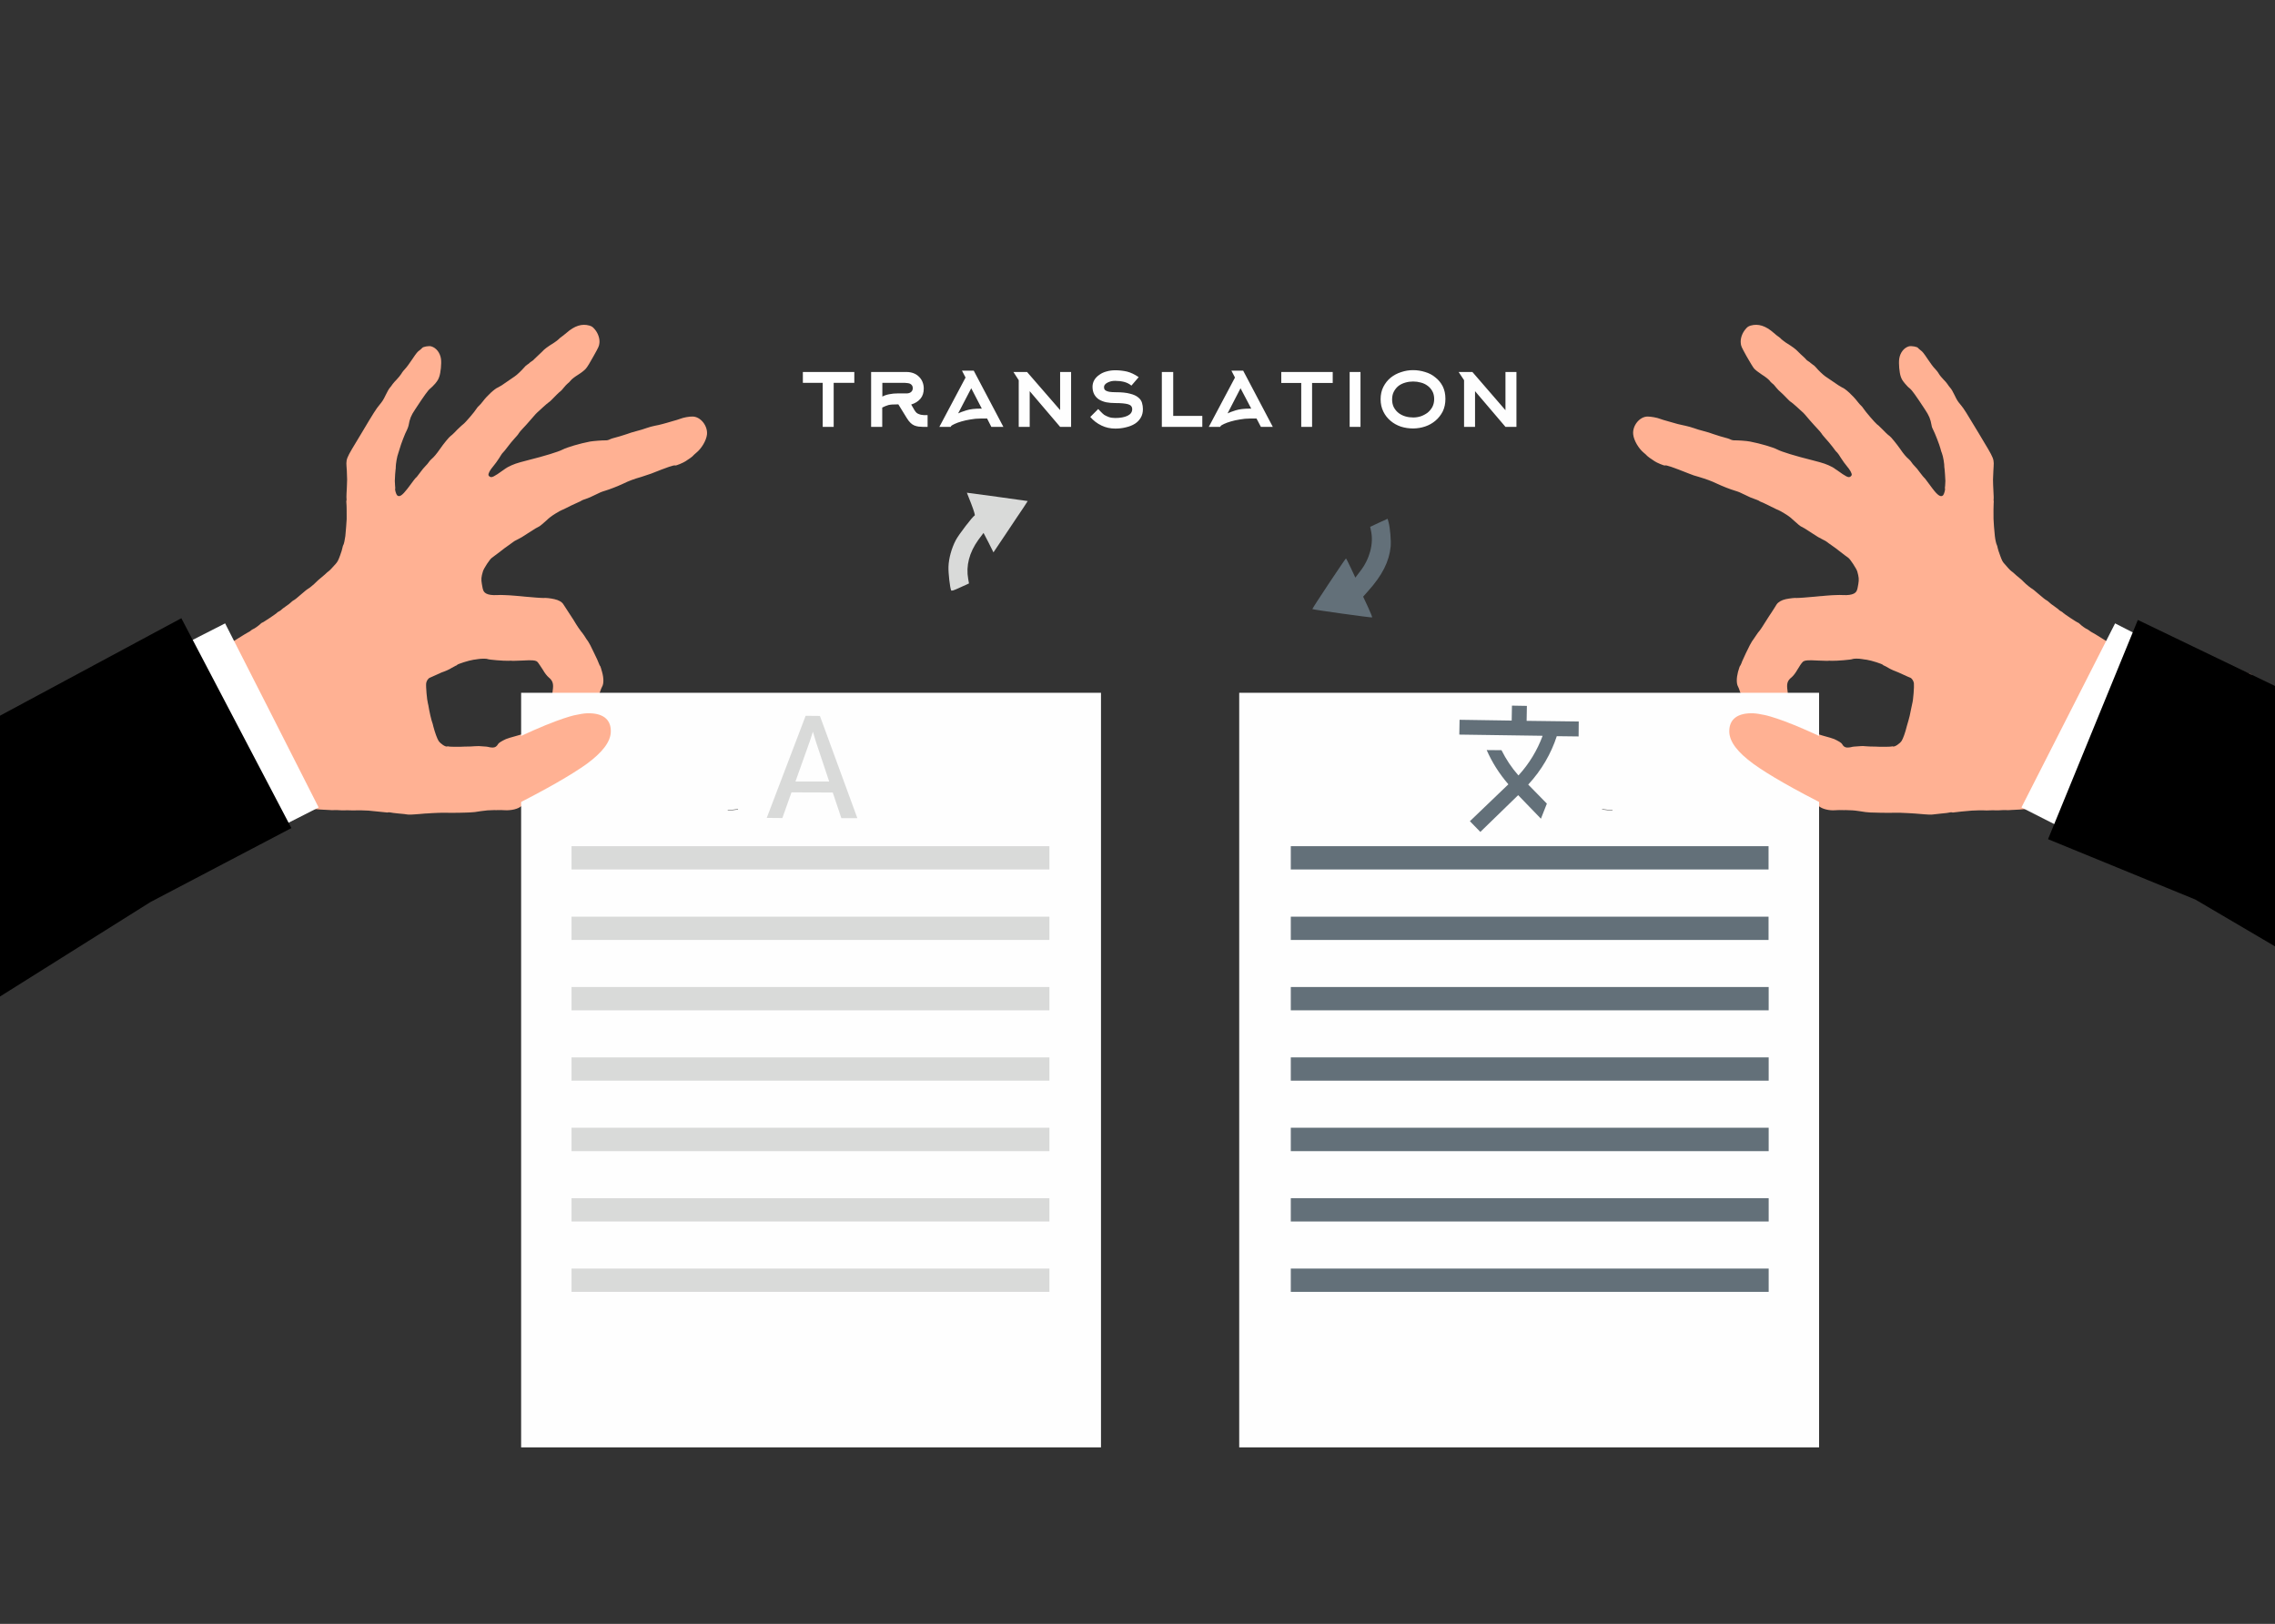 <svg version="1.2" xmlns="http://www.w3.org/2000/svg" viewBox="0 0 1720 1228" width="1720" height="1228">
	<rect x="0" y="0" width="1720" height="1228" fill="#333333" stroke="none"/>
	<title>document-7491350-svg</title>
	<style>
		.s0 { fill: #000000 } 
		.s1 { fill: #ffb193 } 
		.s2 { fill: #fefefe } 
		.s3 { fill: #637079 } 
		.s4 { fill: #ffffff } 
		.s5 { fill: #d9dad9 } 
	</style>
	<g id="layer1">
		<g>
		</g>
		<g>
			<path class="s0" d="m1729.1 534.4z"/>
		</g>
		<g>
			<path fill-rule="evenodd" class="s1" d="m1323.6 246.2c5.7-1.6 11.3 0.1 17.5 5.6 1.5 1.3 3.2 2.7 3.8 3 0.6 0.4 1.4 1.1 1.9 1.7 0.6 0.5 2.1 1.7 3.4 2.6 5.3 3.3 7.3 4.8 9.2 6.8 1.1 1.1 2.8 2.8 3.9 3.7 1 0.9 2 1.9 2.1 2.1 0.2 0.4 1 1 1.8 1.5 0.9 0.5 1.6 1.1 1.7 1.3 0.2 0.2 0.9 0.7 1.6 1.2 0.7 0.4 1.9 1.4 2.5 2.2 1.7 2.1 5.4 5.6 7 6.7 1.5 1 6.3 4.3 10 6.8 1.1 0.7 2.3 1.4 2.7 1.6 2.4 0.8 8.3 6.3 11.5 10.5 1.1 1.4 2.4 2.9 2.9 3.3 0.5 0.4 1.3 1.4 1.8 2.2 1.3 2.1 8.7 10.7 10.1 11.8 0.7 0.5 2 1.6 2.8 2.5 0.9 0.8 2.6 2.6 3.8 3.8 1.2 1.2 2.6 2.4 3 2.6 1 0.6 5.5 6.2 8.1 9.9 2.4 3.6 4.6 6.1 6.4 7.6 0.7 0.6 1.7 1.7 2.1 2.4 0.4 0.7 1.4 1.9 2.3 2.8 0.9 0.8 2.8 3.1 4.2 5.1 1.4 1.9 2.8 3.5 3 3.7 0.4 0.2 1.2 1.3 6.4 8.3 4 5.3 6.3 6.7 8 5 0.7-0.7 1.7-4.4 1.4-4.9-0.1-0.2-0.1-1.2 0.1-2.2 0.1-1 0.2-2.6 0.2-3.7-0.1-3.1-0.5-8.1-0.6-8.9-0.1-0.4-0.2-1.1-0.2-1.5 0.1-2.3-0.9-8.3-1.8-10.5-0.4-0.9-0.9-2.5-1.1-3.5-0.7-2.8-4.3-12-5.4-14-0.6-1-1.2-2.6-1.3-3.5-0.9-5.1-1.9-7.4-5-12.1-7-10.7-10-14.8-11.4-15.9-0.9-0.6-2.6-2.3-3.8-3.8-1.8-2.2-2.4-3.1-3.1-5.1-1.1-3.1-1.7-10-1.2-13.6 0.7-4.6 3.5-8.3 7.3-9.4 1.9-0.5 6.3 0.3 6.9 1.2 0.2 0.3 1.1 1.1 2 1.8 1.4 1 2.3 2.1 5.3 6.6 2 3 4.4 6.3 5.4 7.2 1 1 2.4 2.7 3.1 4 0.7 1.2 2.3 3.1 3.5 4.3 1.2 1.2 2.6 2.8 3 3.5 0.5 0.8 1.4 2 2.1 2.8 0.8 0.8 2 2.9 3.3 5.6 1.7 3.6 2.4 4.7 4.7 7.4 2.3 2.7 4.3 6 13.5 21.3 12.7 21.3 11.6 18.4 11.1 28.2-0.4 6.9-0.3 7.6-0.2 10.9 0.1 1.5 0.2 4.3 0.3 6.3 0.1 2 0.2 3.9 0.1 4.4-0.1 0.4-0.1 1 0 1.1 0.1 0.3 0.1 1.2 0 2.1-0.1 1.5-0.2 7.1-0.1 11.9 0 1.5 0.6 9.3 1 12.8 0.3 2.8 1 5.9 1.5 6.8 0.2 0.3 0.5 1.3 0.6 2.1 0.1 0.8 1 3.5 1.9 5.9 1.4 3.8 1.8 4.7 3.3 6.3 0.9 1 2.2 2.5 2.9 3.3 0.7 0.8 1.8 1.9 2.4 2.3 0.6 0.4 1.6 1.2 2.3 1.9 0.6 0.6 2.2 2 3.5 3 1.3 1 2.9 2.5 3.6 3.3 1.4 1.5 5.5 4.8 6.3 5.1 0.3 0.1 2 1.5 3.8 3.1 4.8 4.1 6.1 5.1 7.1 5.6 0.5 0.3 1.3 0.9 1.9 1.5 0.5 0.6 2.3 1.9 3.9 3 1.7 1.2 3.1 2.3 3.3 2.5 0.1 0.3 0.9 0.8 1.6 1.2 0.7 0.4 1.4 0.8 1.5 1 0.4 0.7 11 7.7 11.6 7.7 0.2 0 0.8 0.5 1.3 1 1 1.1 4.5 3.6 5.5 3.9 0.4 0.2 1.1 0.6 1.5 1 0.5 0.4 1.4 1 2 1.3 0.7 0.3 4 2.3 7.3 4.4 9 5.8 11.2 6.8 22.6 10.5 14.3 4.6 18.7 5.2 25.2 3.8 1.9-0.5 4.3-1 5.5-1.2 1.1-0.3 3.6-0.9 5.5-1.3 1.9-0.4 3.8-0.7 4.3-0.6 0.4 0 0.9 0 1.1-0.1 0.2-0.1 2.6 0.3 5.4 1 2.8 0.6 5.1 1.1 5.3 1 0.1-0.1 1.9 0.5 3.9 1.3 2.1 0.8 3.9 1.4 4.1 1.4 0.2 0 2.2 0.7 4.5 1.6 2.2 1 5.4 2.2 7.1 2.7 1.7 0.6 3.5 1.3 4 1.6 1.9 1.1 11.9 5 15 5.8-0.5 28.6-44.1 54.5-44.1 54.5-42.3 25.3-77 45.8-77.1 45.7-0.1-0.2-0.6-0.3-1.2-0.3-0.6 0.1-2.9 0.2-5.1 0.2-2.2 0.1-5.5 0.3-7.3 0.4-1.8 0.1-3.6 0.1-3.9 0-0.4-0.2-0.8-0.2-0.9-0.1-0.3 0.1-2.6 0.2-5.5 0-5-0.2-7.5-0.3-8.2-0.4-1.2-0.3-8.1 0.2-9.9 0.6-0.9 0.2-2.1 0.4-2.8 0.4-0.6 0-1.3 0.2-1.5 0.3-0.4 0.2-7.6 1-9.8 1-0.7 0-2.4 0.1-4 0.2-1.6 0.2-3.8 0.2-4.9 0.1-1.1 0-2.7 0-3.5 0.1-0.8 0.1-2.4 0.1-3.6 0.1-1.1-0.1-3.2-0.1-4.6 0-1.4 0.1-3.5 0.1-4.6 0-1.8-0.1-4.8 0-9.1 0.2-2.5 0.1-13.7 1.3-13.9 1.4-0.2 0.1-0.6 0.1-1-0.1-0.4-0.1-1.2-0.1-1.7 0.1-0.6 0.2-3.4 0.6-6.3 0.8-3 0.3-5.8 0.6-6.3 0.7-0.5 0.1-1.9 0.2-3.1 0.1-1.3-0.1-2.7-0.2-3.3-0.2-2-0.2-4.8-0.4-7.3-0.6-1.3-0.1-3.6-0.2-5-0.3-1.4 0-3.5-0.1-4.5-0.2-1.1-0.1-2.7-0.1-3.6-0.1-3.8 0.1-11.5 0.1-13.4 0-1.2 0-2.9-0.1-3.7-0.1-1.6 0.1-5.7-0.2-7.2-0.4-0.5-0.1-2.5-0.4-4.6-0.7-2.1-0.3-4.4-0.6-5.2-0.6-3.2-0.1-3.9-0.2-5.1-0.2-0.6 0.1-1.9 0-2.8 0-0.9-0.1-3.2 0-5.1 0.1q-3.5 0.3-7.1-0.6c-4.6-1.2-6.7-2.9-11-9.1-1.6-2.3-3.2-4.4-3.6-4.7-0.4-0.2-1.5-1.4-2.3-2.5-1.9-2.5-5.7-6.2-6.8-6.6-0.4-0.2-1.4-0.9-2.3-1.7-6-5.7-7.9-7.3-10.8-8.9-3.8-2.2-11.7-7.3-14.1-9.2-7-5.6-8.7-7.8-8.3-11 0.2-2 1.9-4.6 3.4-5.6 1.2-0.7 2.9-3.4 2.8-4.4 0-0.4-1.6-3.6-3.6-7.1-3.7-6.9-7.4-15-8.5-18.6-0.3-1.2-1-2.8-1.3-3.4-1.3-2.2-1.3-6.5-0.1-11.1 0.7-2.3 1.3-4.4 1.5-4.5 0.2-0.1 0.7-1.1 1.1-2.1 0.4-1.1 0.9-2.4 1.2-2.9 0.2-0.5 1.2-2.6 2.1-4.6 3-6.1 3.6-7.4 4.7-9.1 0.5-0.6 1.8-2.6 2.9-4.2 1.1-1.6 2.1-3.1 2.3-3.2 0.4-0.2 3.6-5 5.7-8.5 0.7-1.2 2.6-4 4.1-6.3 1.5-2.4 3.2-4.9 3.6-5.7 1.2-1.8 3.7-3.3 6.9-4 2.9-0.6 7-1.1 8.1-0.9 0.9 0.1 8.9-0.5 14-1 1.9-0.2 3.8-0.4 4.2-0.4 0.4 0 2-0.1 3.5-0.3 1.6-0.1 3.4-0.3 4-0.3 0.6-0.1 2.5-0.1 4.3-0.2 1.7-0.1 4-0.1 5.1 0 3.8 0.2 6.5-0.2 8.3-1.1 2.1-1.2 2.6-2.2 3.4-7.3 0.6-3.5 0.4-5.2-0.8-9.5-0.7-2.2-5.4-9.4-6.8-10.3-0.6-0.4-3.2-2.3-5.6-4.2-2.5-2-5.7-4.4-7.1-5.3-1.4-1-2.9-2-3.3-2.4-0.4-0.4-1.8-1.2-3.1-1.8-3.4-1.7-3.5-1.8-8.3-4.9-5.6-3.7-6.7-4.3-8-4.9-0.8-0.3-3-2.1-5.8-4.7-1-0.9-2.2-2-2.6-2.3-1.3-1.2-7.7-5.1-9.1-5.6-0.8-0.3-2.4-1-3.4-1.6-1.2-0.5-2.8-1.3-3.7-1.8-3.9-1.9-5.8-2.8-6.3-2.9-0.2-0.1-0.9-0.4-1.4-0.8-0.5-0.3-1.9-0.8-3-1.2-2.1-0.7-4.8-1.8-7.2-3.1-3.6-1.8-5.3-2.5-7.7-3.2-4-1.2-9.3-3.3-13.8-5.4-4.4-2.1-7.8-3.3-13.7-5.1-2.1-0.5-5.3-1.6-7.2-2.4-12.6-5-17.5-6.7-18.3-6.2-0.5 0.3-6.3-2.1-7.8-3.2-1-0.6-2.6-1.8-3.7-2.5-1.1-0.8-2.2-1.7-2.4-2-0.1-0.2-1.1-1.1-2.1-1.9-3.9-3.2-7.5-9.3-8-13.8-0.8-6.6 4.8-13.6 10.9-13.6 2.4 0 7.1 0.8 9.3 1.7 0.9 0.4 3.7 1.2 6.2 1.9 2.5 0.7 5.8 1.7 7.4 2.1 1.6 0.4 4.2 1 5.8 1.3 1.6 0.3 4.3 1.1 6.1 1.7 1.8 0.7 5.2 1.7 7.6 2.3 2.3 0.6 5.7 1.6 7.4 2.3 2.9 1 7.2 2.3 10.7 3.2 0.8 0.2 1.9 0.7 2.5 1 0.7 0.3 1.7 0.5 2.3 0.5 2.6-0.1 9.8 0.4 12.1 0.9 7.8 1.5 17.4 4.3 20.8 6.1 3.3 1.7 13.4 4.8 26.6 8.1 8.2 2.1 10.6 2.9 15 5.2 0.5 0.3 2.2 1.4 3.6 2.4 6.5 4.7 8.4 5.7 9.8 4.8 0.5-0.3 1-0.9 1.1-1.3 0.2-1.2-1.2-3.8-3.6-6.6-1.3-1.5-3.3-4.3-4.5-6.2-1.1-1.9-2.5-3.8-2.9-4.2-0.5-0.3-2.1-2.3-3.5-4.3-1.5-2-3.9-4.8-5.2-6.2-1.3-1.5-2.8-3.2-3.2-4-0.5-0.7-1.8-2.3-3.1-3.6-1.2-1.2-3.7-4.1-5.6-6.2-3.7-4.4-4.8-5.7-6.3-6.9-0.5-0.5-2.2-2-3.7-3.4-1.5-1.4-3.3-2.8-3.9-3.3-0.7-0.4-1.7-1.2-2.3-1.9-2.5-2.6-5.9-6-6.5-6.4-0.4-0.2-1.6-1.5-2.7-2.8-1-1.3-2.3-2.8-3-3.2-0.6-0.4-1.7-1.5-2.3-2.4-0.8-0.9-3-2.7-5.6-4.3-2.7-1.8-4.9-3.5-5.9-4.6-0.9-1.1-3.2-4.9-5.7-9.3-4-7.3-4.2-7.6-4.4-10.1-0.3-3.2 0.9-7 3.3-10 1.6-2 2.3-2.5 4.2-3.1zm37.2 257.2c-0.9 1.4-1.8 2.9-2 3.2-1.3 2.3-3 4.5-4.3 5.6-2.8 2.2-3.6 4.3-3.3 8 0.3 3.5 0.8 6.8 1.1 7.3 0.1 0.2 0.5 1.6 0.8 3 0.6 2.7 0.3 5-1.2 8-1.9 4-3.4 8.3-3.2 9.1 0.6 2.2 2.9 2.9 8.3 2.5 3.3-0.2 7.3 0.9 13.1 3.7 0.9 0.4 4.8 1.6 8.4 2.6 3.7 1 7.5 2.1 8.3 2.5 3.2 1.5 5.3 2.8 5.8 3.6 1.1 2 2.2 2.7 3.9 2.8 1 0 2.3-0.1 3-0.3 0.9-0.3 2.1-0.5 7.7-0.8 0.7-0.1 2.1 0 3 0.1 1 0.1 2.4 0.2 3.3 0.2 0.8 0 2.9 0 4.7 0.1 4.1 0.3 11.5 0.1 12-0.1 0.2-0.2 0.6-0.1 1 0 1.3 0.4 5-2 6.5-4.2 1.1-1.7 2.8-6.4 3.9-11 0.2-0.7 0.8-2.8 1.3-4.5 0.5-1.7 1.4-5.2 1.8-7.8 0.5-2.5 1-4.9 1.1-5.2 0.7-2.4 1.5-12.7 1.2-15.1-0.2-1.7-1.5-3.7-2.7-4.2-0.7-0.2-2.8-1.2-4.8-2.1-2-0.9-3.9-1.8-4.2-1.9-2.9-1.1-5.8-2.3-7.7-3.5-1.2-0.7-2.6-1.5-3-1.6-0.4-0.1-0.9-0.4-1-0.6-0.4-0.7-8.5-3.3-12.3-3.9-0.5 0-2.1-0.3-3.5-0.5-2.6-0.5-6.6-0.4-7.3 0-0.8 0.5-11.9 1.4-15.5 1.3-1.5-0.1-2.8-0.1-3 0-0.1 0-0.9 0.1-1.8 0-1 0-3.6-0.1-6-0.2-7.1-0.4-9.2-0.2-10.7 0.6-0.5 0.3-1.8 1.8-2.7 3.3z"/>
		</g>
		<g>
			<path fill-rule="evenodd" class="s2" d="m1375.3 523.9v570.6h-438.4v-570.6zm-164 88.3l7.8 0.8v-0.3l-5.8-0.6-2-0.2z"/>
		</g>
		<g>
			<path class="s3" d="m975.9 639.9h180.6 180.6q0 8.8 0 17.6-180.6 0-361.2 0 0-8.8 0-17.6z"/>
		</g>
		<g>
			<path class="s3" d="m975.9 693.2h361.2v17.6h-361.2z"/>
		</g>
		<g>
			<path class="s3" d="m975.9 746.4h180.6 180.7q0 8.8 0 17.6-180.7 0-361.3 0 0-8.8 0-17.6z"/>
		</g>
		<g>
			<path class="s3" d="m975.9 799.6h361.3v17.6h-361.3z"/>
		</g>
		<g>
			<path class="s3" d="m975.9 852.8h180.6 180.7q0 8.9 0 17.7-180.7 0-361.3 0 0-8.8 0-17.7z"/>
		</g>
		<g>
			<path class="s3" d="m975.9 906.1h361.3v17.6h-361.3z"/>
		</g>
		<g>
			<path class="s3" d="m975.9 959.3h180.6 180.7q0 8.8 0 17.6-180.7 0-361.3 0 0-8.8 0-17.6z"/>
		</g>
		<g>
			<path class="s1" d="m1425.2 581.3l-42.5-21.3c-11.8-5.6-23-10.7-33.8-14.7-8.5-3.1-13.5-4.4-14.8-4.6-3.1-0.6-5.9-1.2-8.5-1.3-11.6-0.4-18.2 4.2-18.2 13.6 0 8 6.6 16.1 18.2 24.6 11.3 8.2 30.6 19.3 57.9 33l47-26.2 19.9-2.7z"/>
		</g>
		<g>
			<path class="s4" d="m1528.3 610.6l35.4-69.6 35.4-69.6q18 9.2 36 18.4-35.3 69.6-70.7 139.1-18-9.2-36.1-18.3z"/>
		</g>
		<g>
			<path class="s3" d="m1042.5 395.3l-6.6 3.1 0.7 3.3c2 9.6-1.1 21.1-8.1 30.1l-3.8 5-3.4-7.3c-1.9-4.1-3.6-7.3-3.7-7.2-0.6 0.3-25.6 37.8-25.4 38.3 0.2 0.4 44.5 6.6 45.2 6.3 0.2-0.1-1.2-3.7-3.2-8l-3.6-7.7 3.8-4.3c10.6-11.8 15.9-22.2 17-33.6 0.4-4.2-0.4-14.2-1.6-18.5l-0.7-2.5z"/>
		</g>
		<g>
			<path class="s5" d="m754.1 375.7l-23.1-3.1 3.3 8.4c2.2 5.7 3 8.7 2.6 8.8-1.6 0.8-12.1 14.5-14.3 18.7-3.2 6.1-5.3 13.8-5.5 20-0.2 4.7 1.1 15.9 2 17.9 0.3 0.6 1.8 0.2 6.9-2.2l6.6-3-0.6-3.4c-1.8-9.9 0.8-20 7.7-29.6l3.9-5.2 3.8 7.3 3.7 7.4 9.6-14.3c5.3-7.9 11.1-16.7 13-19.4l3.3-5.1z"/>
		</g>
		<g>
			<path class="s3" d="m1169.5 607.7l-14.1-14.4 0.1-0.1c10-10.8 17.2-23.3 21.5-36.5l16.5 0.2 0.1-11.3-39.4-0.5 0.2-11.3-11.3-0.2-0.2 11.3-39.4-0.6-0.2 11.2 63 0.9c-4 10.8-10.1 21.1-18.3 30-5.2-5.9-9.4-12.3-12.8-19.1l-11.2-0.1c4 9.2 9.5 17.9 16.4 25.9l-29.1 27.9 7.9 8.1 28.6-27.8 17.2 17.8z"/>
		</g>
		<g>
			<path fill-rule="evenodd" class="s1" d="m445.6 246.2c2 0.6 2.6 1.1 4.3 3.1 2.4 3 3.6 6.8 3.3 10-0.3 2.5-0.4 2.8-4.5 10.1-2.4 4.4-4.7 8.2-5.7 9.3-0.9 1.1-3.1 2.9-5.8 4.6-2.6 1.6-4.9 3.4-5.6 4.3-0.7 0.9-1.8 2-2.4 2.4-0.6 0.5-2 1.9-3 3.2-1 1.3-2.2 2.6-2.6 2.8-0.7 0.4-4.1 3.8-6.6 6.4-0.6 0.7-1.6 1.5-2.2 1.9-0.7 0.5-2.4 1.9-3.9 3.3-1.5 1.4-3.2 2.9-3.7 3.4-1.5 1.3-2.7 2.5-6.4 6.9-1.8 2.1-4.4 5-5.6 6.2-1.2 1.2-2.6 2.9-3 3.6-0.4 0.8-1.9 2.5-3.3 4-1.3 1.4-3.6 4.2-5.1 6.2-1.5 2-3 3.9-3.5 4.3-0.5 0.4-1.8 2.3-2.9 4.2-1.2 1.9-3.2 4.7-4.5 6.2-2.4 2.8-3.8 5.4-3.6 6.6 0 0.4 0.5 1 1.1 1.3 1.3 0.9 3.3-0.1 9.8-4.8 1.4-1 3-2.1 3.6-2.4 4.4-2.3 6.8-3.1 15-5.2 13.1-3.3 23.2-6.4 26.5-8.1 3.5-1.8 13-4.6 20.8-6.1 2.4-0.4 9.6-1 12.2-0.9 0.6 0 1.6-0.2 2.2-0.5 0.6-0.3 1.8-0.8 2.5-1 3.5-0.9 7.9-2.2 10.8-3.2 1.7-0.7 5.1-1.7 7.4-2.3 2.4-0.6 5.8-1.6 7.6-2.3 1.7-0.6 4.5-1.4 6.1-1.7 1.6-0.2 4.2-0.9 5.8-1.3 1.5-0.4 4.9-1.3 7.4-2.1 2.5-0.7 5.3-1.5 6.2-1.9 2.2-0.9 6.8-1.8 9.3-1.7 6 0 11.6 7 10.9 13.6-0.5 4.5-4.1 10.6-8.1 13.8-1 0.8-1.9 1.7-2.1 1.9-0.1 0.3-1.2 1.2-2.3 2-1.1 0.7-2.8 1.9-3.7 2.5-1.6 1.1-7.3 3.5-7.8 3.2-0.8-0.5-5.7 1.2-18.3 6.2-2 0.7-5.2 1.8-7.2 2.4-5.9 1.7-9.4 3-13.7 5.1-4.5 2.1-9.9 4.2-13.8 5.4-2.4 0.7-4.2 1.4-7.7 3.2-2.5 1.3-5.1 2.4-7.2 3.1-1.2 0.3-2.5 0.9-3 1.2-0.5 0.4-1.2 0.7-1.5 0.8-0.5 0.2-2.3 1-6.3 2.9-0.9 0.5-2.5 1.3-3.6 1.8-1.1 0.6-2.6 1.3-3.4 1.6-1.5 0.5-7.8 4.4-9.1 5.6-0.5 0.3-1.6 1.4-2.6 2.3-2.9 2.6-5 4.4-5.8 4.7-1.3 0.6-2.4 1.2-8.1 4.9-4.7 3.1-4.9 3.2-8.2 4.9-1.3 0.6-2.7 1.4-3.1 1.8-0.4 0.3-1.9 1.4-3.3 2.4-1.4 0.9-4.6 3.3-7.1 5.3-2.5 1.9-5 3.8-5.6 4.2-1.5 0.9-6.2 8.1-6.8 10.3-1.3 4.3-1.4 6-0.8 9.5 0.8 5.1 1.3 6.1 3.4 7.3 1.7 0.9 4.4 1.3 8.3 1.1 1.1-0.1 3.4-0.1 5.1 0 1.7 0.1 3.6 0.2 4.3 0.2 0.6 0 2.3 0.2 3.9 0.3 1.6 0.2 3.2 0.3 3.6 0.3 0.3 0 2.2 0.2 4.1 0.4 5.1 0.5 13.2 1.1 14 1 1.2-0.2 5.3 0.2 8.2 0.9 3.2 0.7 5.7 2.1 6.8 4 0.5 0.8 2.2 3.3 3.7 5.7 1.5 2.3 3.4 5.1 4.1 6.3 2 3.5 5.3 8.3 5.6 8.5 0.2 0.1 1.3 1.6 2.4 3.2 1 1.7 2.3 3.6 2.8 4.2 1.1 1.7 1.8 3 4.7 9.1 1 2 1.9 4.1 2.2 4.6 0.2 0.5 0.8 1.8 1.2 2.9 0.4 1 0.8 2 1.1 2.1 0.1 0.1 0.8 2.2 1.4 4.5 1.3 4.6 1.3 8.9 0 11.1-0.4 0.6-1 2.2-1.4 3.4-1 3.6-4.7 11.7-8.5 18.6-1.9 3.5-3.5 6.7-3.6 7.1-0.1 1 1.6 3.7 2.8 4.4 1.6 1 3.2 3.6 3.5 5.6 0.3 3.2-1.3 5.4-8.3 11-2.4 1.9-10.4 7-14.1 9.2-2.9 1.6-4.9 3.2-10.9 8.9-0.8 0.8-1.8 1.5-2.2 1.7-1.1 0.4-5 4.1-6.8 6.6-0.9 1.1-1.9 2.3-2.3 2.5-0.4 0.3-2.1 2.3-3.6 4.7-4.3 6.2-6.4 7.9-11.1 9.1q-3.6 0.8-7.1 0.6c-1.9-0.1-4.2-0.2-5-0.1-0.9 0-2.2 0.1-2.9 0-1.2 0-1.9 0.1-5.1 0.2-0.7 0.1-3.1 0.3-5.1 0.6-2.1 0.3-4.2 0.6-4.6 0.7-1.6 0.2-5.6 0.4-7.2 0.4-0.9 0-2.6 0.1-3.8 0.1-1.9 0.1-9.5 0.1-13.4 0-0.8 0-2.4 0-3.5 0.1-1.1 0.1-3.1 0.2-4.5 0.2-1.5 0.1-3.7 0.3-5.1 0.3-2.4 0.3-5.3 0.4-7.3 0.6-0.5 0-2 0.1-3.2 0.2-1.2 0.1-2.6 0-3.1-0.1-0.5-0.1-3.3-0.5-6.3-0.7-2.9-0.3-5.8-0.6-6.3-0.8-0.6-0.1-1.3-0.2-1.7-0.1-0.4 0.2-0.8 0.2-1 0.1-0.3-0.1-11.4-1.2-13.9-1.4-4.3-0.2-7.4-0.3-9.1-0.2-1.2 0.1-3.2 0-4.6 0-1.4-0.1-3.5-0.1-4.7 0-1.2 0-2.8 0-3.5-0.1-0.9-0.1-2.4-0.1-3.5-0.1-1.1 0.1-3.3 0.1-4.9-0.1-1.6-0.1-3.4-0.2-4-0.2-2.2 0-9.4-0.8-9.8-1-0.2-0.1-0.9-0.3-1.6-0.3-0.6 0-1.8-0.2-2.7-0.4-1.9-0.4-8.7-0.9-9.9-0.6-0.7 0.1-3.3 0.2-8.2 0.4-2.9 0.2-5.3 0.1-5.5 0-0.2-0.1-0.6-0.1-0.9 0.1-0.4 0.1-2.1 0.1-3.9 0-1.8-0.1-5.1-0.3-7.4-0.4-2.2 0-4.5-0.1-5-0.2-0.6 0-1.1 0.1-1.2 0.3-0.1 0.1-34.8-20.4-77.2-45.7-43.5-25.9-54.2-13.8-63.9-27.2-0.2-0.2-3.4-0.2-6.9-2.9-3.6-2.5 18.5-21.6 22.2-22.9 1.1-0.5 3.2-1.1 4.5-1.5 3.2-0.8 13.2-4.7 15-5.8 0.6-0.3 2.4-1 4.1-1.6 1.6-0.5 4.8-1.7 7.1-2.7 2.3-0.9 4.3-1.6 4.5-1.6 0.1 0 2-0.6 4-1.4 2.1-0.8 3.9-1.4 4-1.3 0.1 0.1 2.5-0.4 5.3-1 2.7-0.6 5.2-1.1 5.4-1 0.1 0.1 0.7 0.2 1.1 0.1 0.4-0.1 2.3 0.2 4.3 0.6 1.9 0.5 4.4 1 5.5 1.3 1.1 0.2 3.6 0.7 5.5 1.2 6.5 1.4 10.8 0.8 25.1-3.8 11.5-3.7 13.7-4.7 22.6-10.5 3.4-2.1 6.6-4.1 7.3-4.4 0.7-0.3 1.6-0.9 2-1.3 0.4-0.4 1.1-0.8 1.5-1 1.1-0.3 4.5-2.8 5.6-3.9 0.5-0.5 1.1-1 1.3-1 0.6 0 11.1-7 11.5-7.7 0.1-0.2 0.8-0.6 1.6-1 0.7-0.4 1.4-0.9 1.6-1.2 0.1-0.2 1.6-1.3 3.3-2.5 1.6-1.1 3.4-2.4 3.9-3 0.5-0.5 1.4-1.3 1.9-1.5 1-0.5 2.3-1.5 7-5.6 1.8-1.6 3.6-3 3.9-3.1 0.8-0.3 4.8-3.6 6.2-5.1 0.8-0.8 2.4-2.3 3.7-3.3 1.3-1 2.8-2.4 3.5-3 0.6-0.7 1.7-1.5 2.2-1.9 0.6-0.4 1.7-1.5 2.4-2.3 0.8-0.8 2.1-2.3 3-3.3 1.4-1.6 1.9-2.5 3.3-6.3 0.9-2.4 1.7-5 1.8-5.9 0.2-0.8 0.4-1.8 0.7-2.1 0.5-0.9 1.1-4 1.5-6.8 0.3-3.5 1-11.3 1-12.8 0-4.8 0-10.4-0.2-11.9-0.1-0.9-0.1-1.8 0-2.1 0.1-0.1 0.2-0.7 0.1-1.1-0.1-0.5-0.1-2.4 0-4.4 0.1-2 0.3-4.8 0.3-6.3 0.2-3.3 0.2-4-0.1-10.9-0.6-9.8-1.7-6.9 11.1-28.2 9.1-15.3 11.2-18.6 13.5-21.3 2.2-2.7 3-3.8 4.7-7.4 1.3-2.7 2.5-4.8 3.2-5.6 0.7-0.8 1.6-2 2.1-2.8 0.5-0.7 1.9-2.3 3.1-3.5 1.2-1.2 2.7-3.1 3.5-4.3 0.7-1.3 2.1-3 3.1-4 0.9-0.9 3.3-4.2 5.3-7.2 3-4.5 4-5.7 5.4-6.6 0.9-0.7 1.8-1.5 2-1.8 0.6-0.9 5-1.7 6.8-1.2 3.8 1.1 6.7 4.8 7.4 9.4 0.5 3.6-0.2 10.5-1.3 13.6-0.7 2-1.2 2.9-3 5.1-1.3 1.5-3 3.2-3.8 3.8-1.5 1.1-4.5 5.2-11.5 15.9-3.1 4.6-4 7-4.9 12.1-0.2 0.9-0.8 2.5-1.3 3.5-1.2 2-4.7 11.2-5.4 14-0.3 1-0.8 2.6-1.1 3.5-0.9 2.2-1.9 8.2-1.9 10.5 0.1 0.4 0 1.1-0.1 1.5-0.2 0.8-0.5 5.8-0.6 8.9 0 1.1 0.1 2.7 0.2 3.7 0.1 1 0.2 2 0.1 2.2-0.4 0.5 0.7 4.2 1.4 4.9 1.7 1.7 3.9 0.2 7.9-5 5.2-7.1 6.1-8.1 6.4-8.3 0.3-0.1 1.6-1.8 3-3.7 1.4-2 3.4-4.3 4.2-5.1 0.9-0.9 2-2.1 2.4-2.8 0.4-0.7 1.4-1.8 2.1-2.4 1.8-1.5 3.9-4 6.4-7.6 2.5-3.7 7.1-9.3 8.1-9.9 0.4-0.2 1.7-1.4 2.9-2.6 1.2-1.3 2.9-3 3.8-3.8 0.9-0.9 2.2-2 2.8-2.5 1.5-1 8.9-9.7 10.1-11.8 0.5-0.8 1.3-1.8 1.9-2.2 0.5-0.4 1.8-1.9 2.9-3.3 3.1-4.2 9.1-9.7 11.4-10.5 0.4-0.2 1.7-0.9 2.8-1.6 3.6-2.5 8.5-5.8 9.9-6.8 1.7-1.1 5.3-4.6 7.1-6.7 0.6-0.8 1.7-1.8 2.4-2.2 0.8-0.5 1.5-1 1.6-1.2 0.1-0.2 0.9-0.8 1.7-1.3 0.8-0.5 1.6-1.1 1.8-1.5 0.2-0.2 1.2-1.2 2.2-2.1 1-0.9 2.8-2.6 3.9-3.7 1.8-2 3.8-3.5 9.1-6.8 1.4-0.9 2.9-2.1 3.4-2.6 0.5-0.6 1.4-1.3 2-1.7 0.5-0.3 2.2-1.7 3.8-3 6.2-5.5 11.8-7.2 17.4-5.6zm-37.2 257.2c-0.9-1.5-2.1-3-2.6-3.3-1.5-0.8-3.6-1-10.7-0.6-2.4 0.1-5.1 0.2-6 0.2-0.9 0.1-1.8 0-1.9 0-0.1-0.1-1.5-0.1-3 0-3.5 0.1-14.6-0.8-15.5-1.3-0.7-0.4-4.7-0.4-7.2 0-1.4 0.2-3 0.5-3.5 0.5-3.8 0.6-11.9 3.2-12.4 3.9-0.1 0.2-0.5 0.5-1 0.6-0.4 0.2-1.7 0.9-3 1.6-1.8 1.2-4.7 2.5-7.7 3.5-0.3 0.1-2.2 1-4.2 1.9-1.9 0.9-4.1 1.9-4.7 2.1-1.3 0.5-2.6 2.5-2.8 4.2-0.3 2.4 0.6 12.7 1.3 15.1 0.1 0.3 0.6 2.6 1 5.2 0.5 2.6 1.3 6.1 1.8 7.8 0.6 1.7 1.2 3.7 1.3 4.5 1.2 4.6 2.9 9.3 4 11 1.5 2.2 5.2 4.6 6.4 4.2 0.4-0.1 0.9-0.2 1.1 0 0.4 0.2 7.9 0.4 11.9 0.1 1.8 0 4-0.1 4.8-0.1 0.8 0 2.3-0.1 3.2-0.2 1-0.1 2.3-0.1 3-0.1 5.7 0.3 6.8 0.5 7.8 0.8 0.6 0.2 1.9 0.3 2.9 0.3 1.8-0.1 2.8-0.8 4-2.8 0.5-0.8 2.6-2.1 5.8-3.6 0.8-0.4 4.5-1.5 8.2-2.5 3.7-1 7.5-2.2 8.5-2.6 5.8-2.8 9.8-3.9 13.1-3.7 5.3 0.4 7.6-0.3 8.2-2.5 0.3-0.8-1.2-5.1-3.2-9.1-1.4-3-1.7-5.3-1.1-8 0.3-1.4 0.7-2.8 0.8-3 0.3-0.5 0.8-3.8 1.1-7.3 0.3-3.7-0.6-5.8-3.3-8-1.3-1.1-3-3.3-4.3-5.6-0.2-0.3-1.1-1.8-2.1-3.2z"/>
		</g>
		<g>
			<path fill-rule="evenodd" class="s2" d="m832.4 523.9v570.6h-438.4v-570.6zm-274.4 88l-2 0.2-5.8 0.6v0.3l7.8-0.8z"/>
		</g>
		<g>
			<path class="s5" d="m793.4 639.9h-180.7-180.6q0 8.8 0 17.6 180.6 0 361.3 0 0-8.8 0-17.6z"/>
		</g>
		<g>
			<path class="s5" d="m793.4 693.2h-361.3v17.6h361.3z"/>
		</g>
		<g>
			<path class="s5" d="m793.4 746.4h-180.7-180.6q0 8.8 0 17.6 180.6 0 361.3 0 0-8.8 0-17.6z"/>
		</g>
		<g>
			<path class="s5" d="m793.4 799.6h-361.3v17.6h361.3z"/>
		</g>
		<g>
			<path class="s5" d="m793.4 852.8h-180.7-180.6q0 8.9 0 17.7 180.6 0 361.3 0 0-8.8 0-17.7z"/>
		</g>
		<g>
			<path class="s5" d="m793.4 906.1h-361.3v17.6h361.3z"/>
		</g>
		<g>
			<path class="s5" d="m793.4 959.3h-180.7-180.6q0 8.8 0 17.6 180.6 0 361.3 0 0-8.8 0-17.6z"/>
		</g>
		<g>
			<path class="s1" d="m344.1 581.3l42.5-21.3c11.8-5.6 23-10.7 33.8-14.7 8.4-3.1 13.4-4.4 14.8-4.6 3-0.6 5.8-1.2 8.5-1.3 11.6-0.4 18.2 4.2 18.1 13.6 0 8-6.6 16.1-18.1 24.6-11.4 8.2-30.6 19.3-57.9 33l-47-26.2-19.9-2.7z"/>
		</g>
		<g>
			<path class="s4" d="m240.9 610.6l-35.3-69.6-35.4-69.6q-18.1 9.2-36.1 18.4 35.4 69.6 70.8 139.1 18-9.2 36-18.3z"/>
		</g>
		<g>
			<path fill-rule="evenodd" class="s5" d="m619.9 541.4l28.3 77.3h-12.1l-6.5-19.4-31.2-0.1-6.9 19.4-11.8-0.1 29.4-77.2zm28.3 77.4zm-35.9-58.4l-10.9 30.6h25.5l-10.2-30.6-2.1-7.1z"/>
		</g>
		<g>
			<g>
				<path fill-rule="evenodd" class="s2" d="m685.4 281.3q2.8 0 5.2 0.9 2.4 0.9 4.1 2.6 1.8 1.7 2.7 3.9 1 2.4 1 5.1 0 4.8-2.5 7.7-2.5 3-7 4.4l2.5 4.3q0.8 1.3 1.6 2 0.9 0.7 1.9 1 0.9 0.4 1.8 0.5 1 0.2 1.7 0.2h2.9v8.9h-3.6q-1.6 0-3.1-0.2-1.6-0.2-3.2-0.8-1.5-0.6-2.9-1.9-1.5-1.4-2.9-3.7l-6.4-10.4h-0.6q-2.4 0-4 0.1-1.7 0.1-2.9 0.4-1.2 0.4-2.3 0.8-1.1 0.4-2.4 1.1v14.6h-8.4v-41.5zm50.8-1l22.4 42.5h-9.1l-3.2-6.3h-5q-3.8 0-7.6 0.7-3.8 0.6-6.8 1.5-3.1 0.9-5.2 1.9-2.2 1-2.7 1.7l-0.2 0.5h-8.6l19.8-37.3-2.7-5.2zm203.7 0l22.4 42.5h-9l-3.3-6.3h-5q-3.8 0-7.6 0.7-3.8 0.6-6.8 1.5-3.1 0.9-5.2 1.9-2.2 1-2.6 1.7l-0.3 0.5h-8.6l19.8-37.3-2.7-5.2zm137.5 1q4.5 1.3 7.8 4.1 3.5 2.7 5.6 6.8 2 4.1 2 9.4 0 5.3-2 9.5-2.1 4.1-5.5 7-3.4 2.9-7.8 4.4-4.5 1.5-9.2 1.5-4.8 0-9.2-1.4-4.4-1.5-7.7-4.3-3.5-2.9-5.5-7-2.1-4.2-2.1-9.4 0-5.3 2.1-9.4 2.1-4.1 5.5-6.9 3.5-2.8 7.9-4.2 4.4-1.5 9-1.5 4.7 0 9.1 1.4zm-431.5 0v8.2h-15.6v33.3h-8.3v-33.3h-15v-8.2zm21.2 8.2v10.4q2.4-1.3 5.3-1.8 2.9-0.6 6.3-0.6h6.7q1.9 0 3.2-0.9 1.5-1.1 1.5-3.1 0-1.3-0.6-2.1-0.6-0.8-1.4-1.2-0.8-0.4-2-0.5-1.1-0.2-2.1-0.2zm57.3 23.1q2-1 6.2-2.3 4.1-1.3 10.6-1.3h1.1l-8-15.4zm52.1-31.3l25 28.8v-28.8h8.3v41.5h-8.3l-23-27v27h-8.3v-35.3l-4-6.2zm110.5 0v33.2h22v8.3h-30.6v-41.5zm41.1 31.3q2-1 6.1-2.3 4.2-1.3 10.7-1.3h1.1l-8.1-15.4zm79.5-31.3v8.3h-15.6v33.2h-8.2v-33.2h-15.1v-8.3zm21 0v41.5h-8.2v-41.5zm84.6 0l25 28.9v-28.9h8.3v41.5h-8.3l-23-27v27h-8.3v-35.3l-4.1-6.2zm-261.1-0.3q4.3 1.1 8.8 4.2l-5.5 6.4q-2.4-2-5.5-2.8-3.2-0.8-6.8-0.8-1.5 0-3 0.3-1.5 0.4-2.7 1-1.2 0.6-1.9 1.4-0.8 0.9-0.8 1.8 0 0.9 0.2 1.6 0.3 0.8 1.2 1.3 1 0.6 2.7 0.9 1.9 0.3 4.9 0.3 6.6 0 10.6 1.1 4.1 1 6.2 2.8 2.2 1.7 2.9 4.1 0.7 2.3 0.7 4.8 0 3.7-1.6 6.4-1.6 2.8-4.4 4.6-2.8 1.8-6.7 2.7-3.8 1-8.2 1-5.6 0-10.4-2.3-5-2.4-8.5-6.5l6-6q0.9 0.9 2 2.1 1.1 1.2 2.5 2.3 1.6 1 3.6 1.7 2 0.7 4.8 0.7 5.7 0 9.3-1.7 3.5-1.7 3.5-5 0-2.8-3.1-3.7-3.2-0.9-9.7-0.9-3.8 0-6.9-0.6-3.1-0.7-5.4-2.1-2.3-1.5-3.6-3.9-1.3-2.4-1.3-5.7 0-2.8 1.4-5.2 1.4-2.3 3.8-3.9 2.3-1.7 5.4-2.5 3.1-0.9 6.6-0.9 4.5 0 8.9 1zm210.5 8.3q-2.9 0.8-5.1 2.4-2.2 1.7-3.6 4.3-1.4 2.5-1.4 6.1 0 3.5 1.4 6.1 1.4 2.5 3.6 4.2 2.3 1.7 5.1 2.5 2.8 0.8 5.9 0.8 2.9 0 5.7-0.9 2.8-1 5.1-2.7 2.2-1.8 3.6-4.3 1.4-2.7 1.4-6 0-3.5-1.4-6-1.4-2.5-3.6-4.1-2.3-1.7-5.1-2.4-2.8-0.8-5.8-0.8-3 0-5.8 0.8z"/>
			</g>
		</g>
		<g>
			<path class="s0" d="m137.1 467.5l-159.6 85.8v214.4l136.3-85.6 106.5-55.9z"/>
		</g>
		<g>
			<path class="s0" d="m1616.3 468.8l112.8 54.3v197.9l-69.4-40.8-111.3-45.6 67.9-165.8q0 0 0 0z"/>
		</g>
	</g>
</svg>